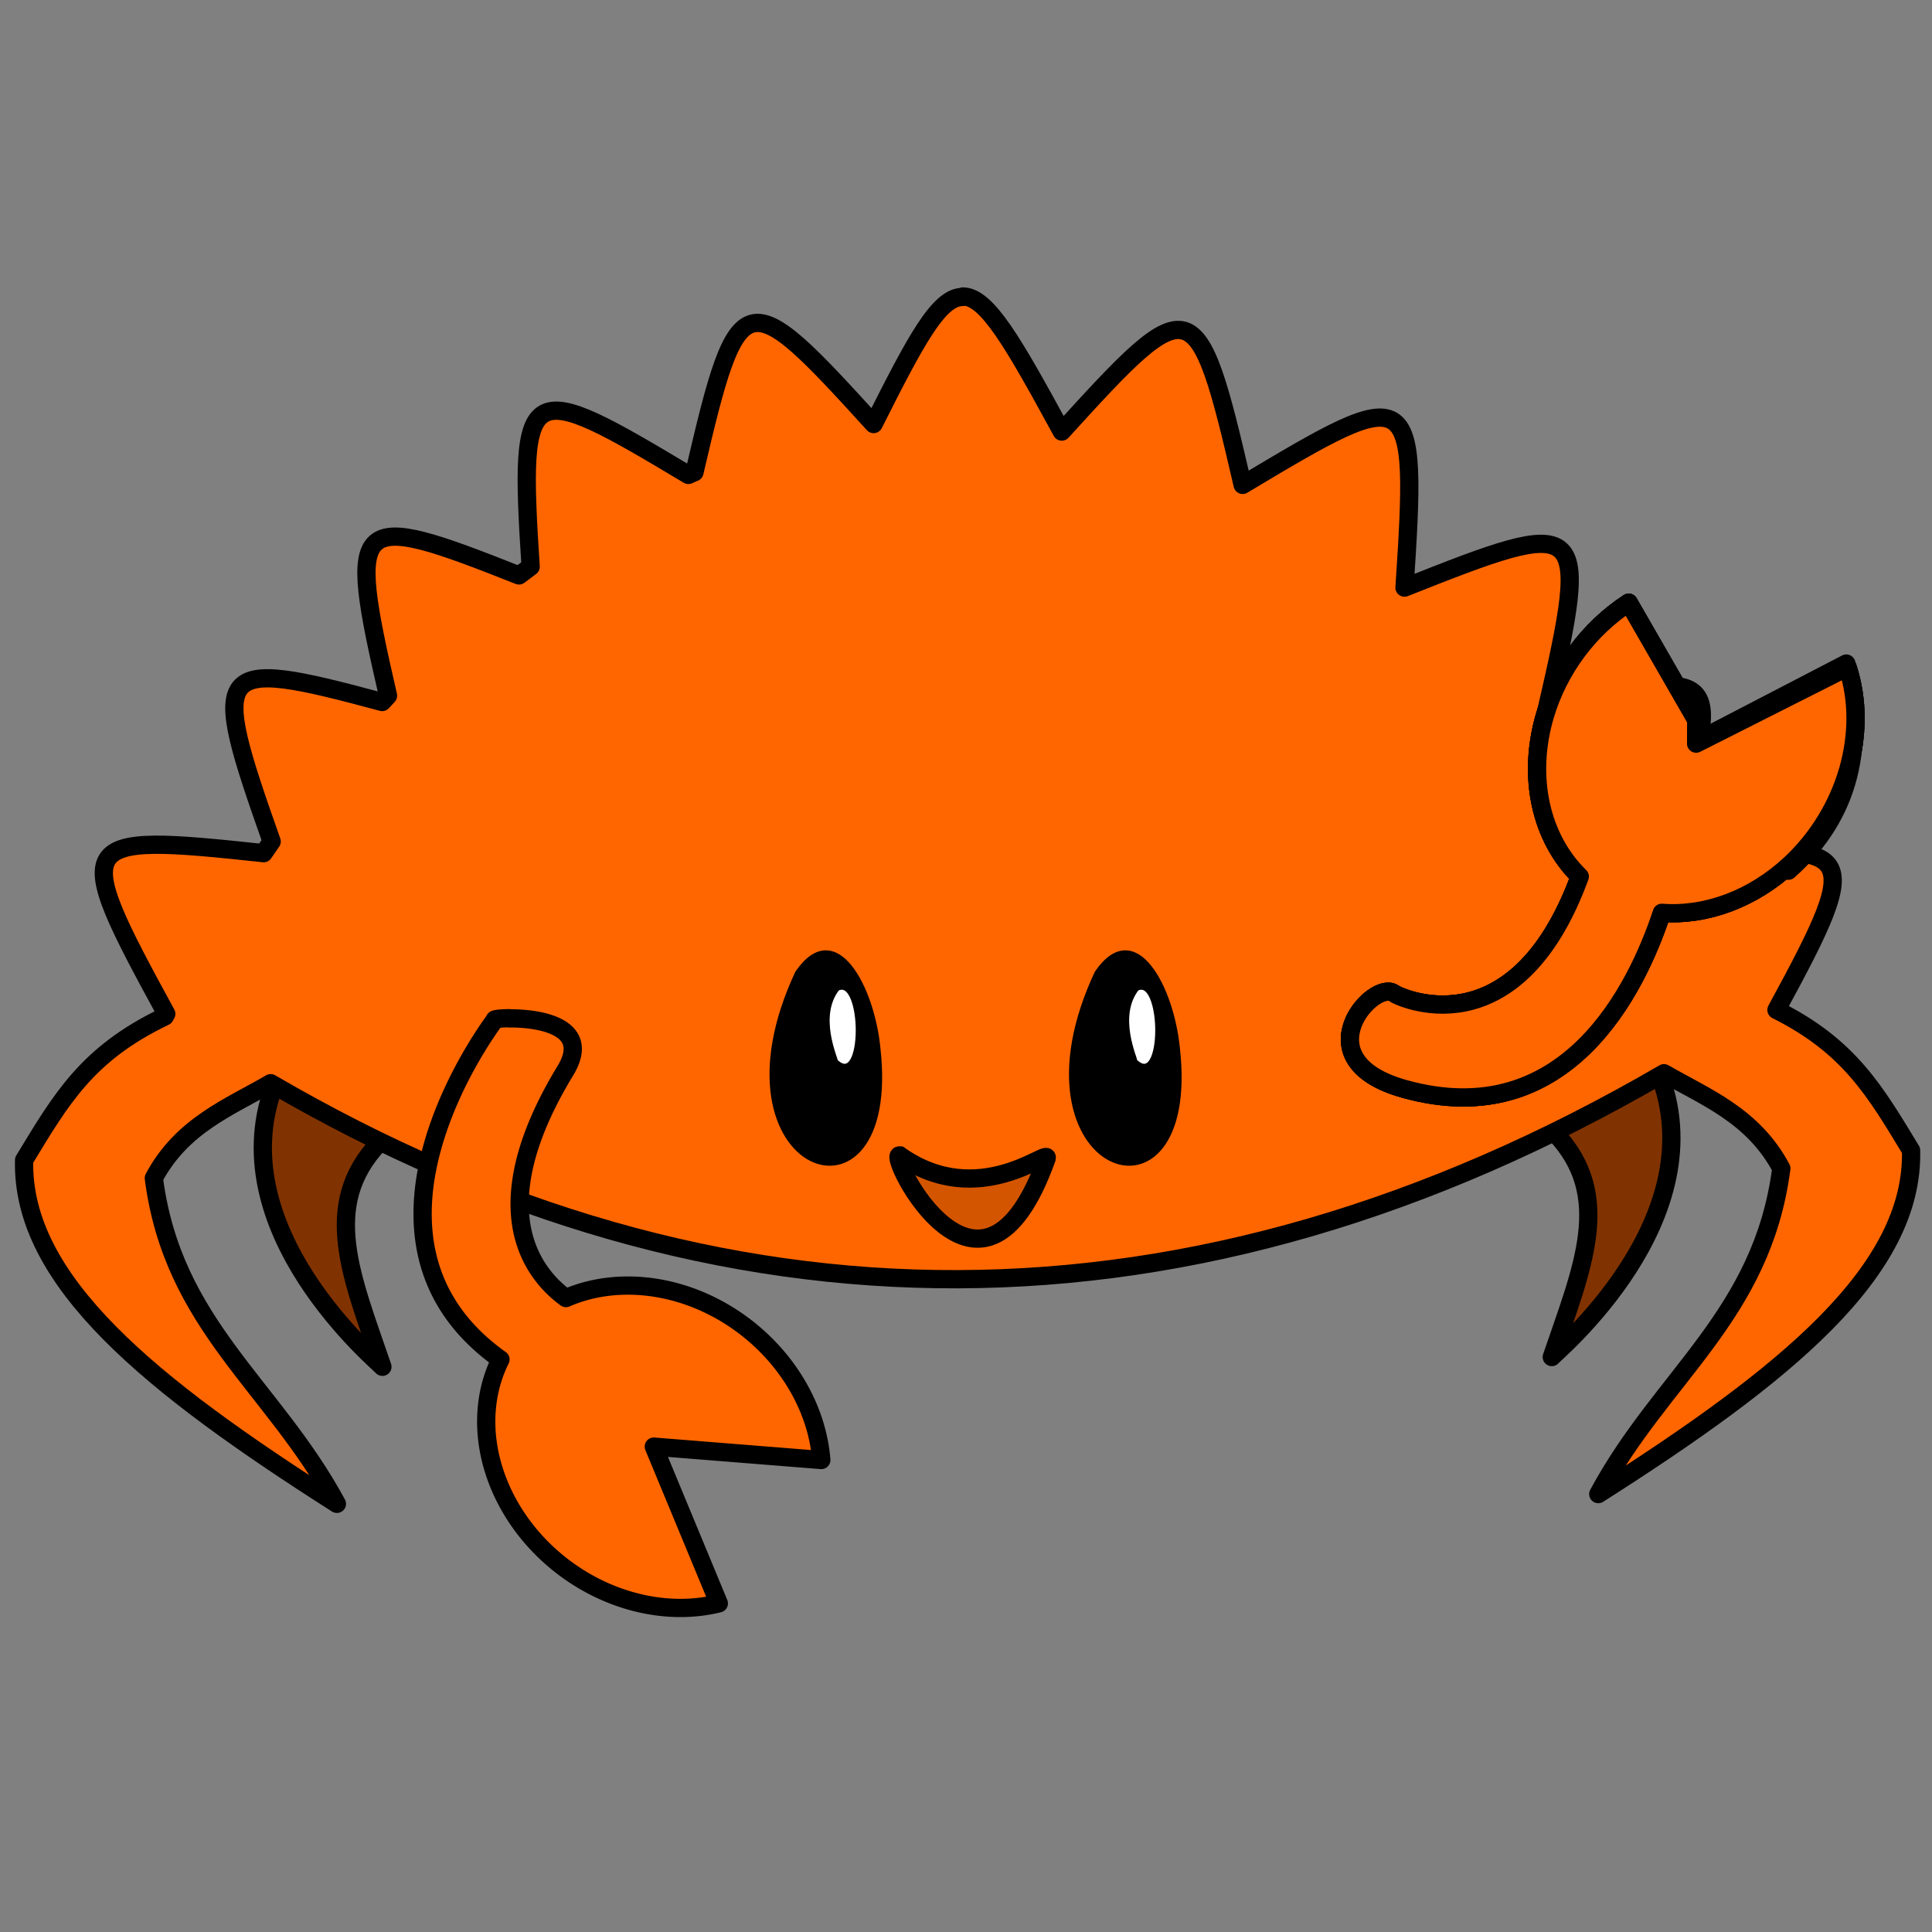 <?xml version="1.0" encoding="UTF-8" standalone="no"?>
<svg
   id="svg5800"
   version="1.1"
   viewBox="0 0 7.937 7.937"
   height="30"
   width="30"
   sodipodi:docname="icon-person.svg"
   inkscape:version="1.2.1 (9c6d41e, 2022-07-14)"
   inkscape:export-filename="../94e4957b/kani-yellow-sign.png"
   inkscape:export-xdpi="86.699997"
   inkscape:export-ydpi="86.699997"
   xmlns:inkscape="http://www.inkscape.org/namespaces/inkscape"
   xmlns:sodipodi="http://sodipodi.sourceforge.net/DTD/sodipodi-0.dtd"
   xmlns="http://www.w3.org/2000/svg"
   xmlns:svg="http://www.w3.org/2000/svg"
   xmlns:rdf="http://www.w3.org/1999/02/22-rdf-syntax-ns#"
   xmlns:cc="http://creativecommons.org/ns#"
   xmlns:dc="http://purl.org/dc/elements/1.1/">
  <rect x="0" y="0" width="7.937" height="7.937" fill="#808080" stroke="none"/>
  <sodipodi:namedview
     pagecolor="#ffffff"
     bordercolor="#666666"
     borderopacity="1"
     objecttolerance="10"
     gridtolerance="10"
     guidetolerance="10"
     inkscape:pageopacity="0"
     inkscape:pageshadow="2"
     inkscape:window-width="1386"
     inkscape:window-height="847"
     id="namedview108"
     showgrid="false"
     inkscape:zoom="13.325447"
     inkscape:cx="8.8177156"
     inkscape:cy="23.001105"
     inkscape:window-x="54"
     inkscape:window-y="25"
     inkscape:window-maximized="0"
     inkscape:current-layer="layer3"
     inkscape:showpageshadow="0"
     inkscape:pagecheckerboard="1"
     inkscape:deskcolor="#d1d1d1"
     inkscape:document-units="mm"
     showguides="true">
    <sodipodi:guide
       position="-2.287,-58.804"
       orientation="0,1"
       id="guide932"
       inkscape:locked="false"
       inkscape:label="MiddleHorizontal"
       inkscape:color="rgb(222,221,218)" />
    <sodipodi:guide
       position="72.713,16.196"
       orientation="-1,0"
       id="guide934"
       inkscape:locked="false"
       inkscape:label="MiddleVertical"
       inkscape:color="rgb(222,221,218)" />
    <sodipodi:guide
       position="2.471,-33.581"
       orientation="0,-1"
       id="guide1652"
       inkscape:locked="false" />
  </sodipodi:namedview>
  <defs
     id="defs5794">
    <radialGradient
       id="Gradient_4"
       gradientUnits="userSpaceOnUse"
       cx="420.208"
       cy="346.897"
       r="21.1">
      <stop
         offset="0"
         stop-color="#B1DEF4"
         id="stop8111" />
      <stop
         offset="1"
         stop-color="#10A7CE"
         id="stop8113" />
    </radialGradient>
    <radialGradient
       id="Gradient_5"
       gradientUnits="userSpaceOnUse"
       cx="385.794"
       cy="98.971"
       r="165.234">
      <stop
         offset="0"
         stop-color="#B1DEF4"
         id="stop8116" />
      <stop
         offset="1"
         stop-color="#10A7CE"
         id="stop8118" />
    </radialGradient>
    <radialGradient
       id="Gradient_6"
       gradientUnits="userSpaceOnUse"
       cx="154.649"
       cy="435.464"
       r="21.1">
      <stop
         offset="0"
         stop-color="#F7B6D3"
         id="stop8121" />
      <stop
         offset="1"
         stop-color="#FF5D73"
         id="stop8123" />
    </radialGradient>
    <radialGradient
       id="Gradient_7"
       gradientUnits="userSpaceOnUse"
       cx="120.117"
       cy="187.538"
       r="165.234">
      <stop
         offset="0"
         stop-color="#F7B6D3"
         id="stop8126" />
      <stop
         offset="1"
         stop-color="#FF5D73"
         id="stop8128" />
    </radialGradient>
    <radialGradient
       id="Gradient_8"
       gradientUnits="userSpaceOnUse"
       cx="660.417"
       cy="435.464"
       r="21.1">
      <stop
         offset="0"
         stop-color="#F7AEB4"
         id="stop8131" />
      <stop
         offset="1"
         stop-color="#F60012"
         id="stop8133" />
    </radialGradient>
    <radialGradient
       id="Gradient_9"
       gradientUnits="userSpaceOnUse"
       cx="625.885"
       cy="187.538"
       r="165.234">
      <stop
         offset="0"
         stop-color="#F7AEB4"
         id="stop8136" />
      <stop
         offset="1"
         stop-color="#F60012"
         id="stop8138" />
    </radialGradient>
    <radialGradient
       id="Gradient_10"
       gradientUnits="userSpaceOnUse"
       cx="283.389"
       cy="577.779"
       r="21.1">
      <stop
         offset="0"
         stop-color="#FBDEAD"
         id="stop8141" />
      <stop
         offset="1"
         stop-color="#FF9800"
         id="stop8143" />
    </radialGradient>
    <radialGradient
       id="Gradient_11"
       gradientUnits="userSpaceOnUse"
       cx="213.711"
       cy="337.353"
       r="165.234">
      <stop
         offset="0"
         stop-color="#FBDEAD"
         id="stop8146" />
      <stop
         offset="1"
         stop-color="#FF9800"
         id="stop8148" />
    </radialGradient>
    <linearGradient
       id="Gradient_12"
       gradientUnits="userSpaceOnUse"
       x1="395.946"
       y1="909.607"
       x2="398.861"
       y2="889.309">
      <stop
         offset="0"
         stop-color="#FF1F19"
         id="stop8151" />
      <stop
         offset="1"
         stop-color="#B7282C"
         id="stop8153" />
    </linearGradient>
    <linearGradient
       id="Gradient_13"
       gradientUnits="userSpaceOnUse"
       x1="364.412"
       y1="920.811"
       x2="381.882"
       y2="898.882">
      <stop
         offset="0"
         stop-color="#FF1F19"
         id="stop8156" />
      <stop
         offset="1"
         stop-color="#B7282C"
         id="stop8158" />
    </linearGradient>
    <linearGradient
       id="Gradient_14"
       gradientUnits="userSpaceOnUse"
       x1="400.103"
       y1="884.014"
       x2="414.327"
       y2="886.432">
      <stop
         offset="0"
         stop-color="#FF1F19"
         id="stop8161" />
      <stop
         offset="1"
         stop-color="#B7282C"
         id="stop8163" />
    </linearGradient>
    <linearGradient
       id="Gradient_15"
       gradientUnits="userSpaceOnUse"
       x1="401.529"
       y1="-883.029"
       x2="418.355"
       y2="-884.721"
       gradientTransform="scale(1,-1)">
      <stop
         offset="0"
         stop-color="#AF2525"
         id="stop8166" />
      <stop
         offset="1"
         stop-color="#90282C"
         id="stop8168" />
    </linearGradient>
    <clipPath
       id="Clip_1">
      <path
         d="m 408.16,886.73 c 2.63,0.16 5.1,-0.27 7.57,-1.06 3.52,-1.3 2.99,-1.72 1.65,-1.82 v 0 l 0.21,-2.29 c -2.74,0.34 -5.51,-0.08 -8.21,-0.56 v 0 c 1.75,0.6 3.93,1.12 4.79,2.94 -0.02,0 -0.03,0 -0.03,0 0,0 -3.11,3.22 -12.86,1.6 2.22,0.78 4.56,0.96 6.88,1.19 z"
         id="path8171" />
    </clipPath>
    <linearGradient
       id="Gradient_16"
       gradientUnits="userSpaceOnUse"
       x1="406.53"
       y1="880.516"
       x2="409.403"
       y2="880.805">
      <stop
         offset="0"
         stop-color="#AF2525"
         id="stop8174" />
      <stop
         offset="1"
         stop-color="#90282C"
         id="stop8176" />
    </linearGradient>
    <linearGradient
       id="Gradient_17"
       gradientUnits="userSpaceOnUse"
       x1="452.2"
       y1="905.456"
       x2="444.604"
       y2="892.921">
      <stop
         offset="0"
         stop-color="#FF1F19"
         id="stop8179" />
      <stop
         offset="1"
         stop-color="#B7282C"
         id="stop8181" />
    </linearGradient>
    <linearGradient
       id="Gradient_18"
       gradientUnits="userSpaceOnUse"
       x1="462.254"
       y1="893.729"
       x2="456.459"
       y2="887.924">
      <stop
         offset="0"
         stop-color="#FF1F19"
         id="stop8184" />
      <stop
         offset="1"
         stop-color="#B7282C"
         id="stop8186" />
    </linearGradient>
    <linearGradient
       id="Gradient_19"
       gradientUnits="userSpaceOnUse"
       x1="446.135"
       y1="882.916"
       x2="429.775"
       y2="883.616">
      <stop
         offset="0"
         stop-color="#FF1F19"
         id="stop8189" />
      <stop
         offset="1"
         stop-color="#B7282C"
         id="stop8191" />
    </linearGradient>
    <linearGradient
       id="Gradient_20"
       gradientUnits="userSpaceOnUse"
       x1="443.248"
       y1="-882.928"
       x2="426.452"
       y2="-884.649"
       gradientTransform="scale(1,-1)">
      <stop
         offset="0"
         stop-color="#AF2525"
         id="stop8194" />
      <stop
         offset="1"
         stop-color="#90282C"
         id="stop8196" />
    </linearGradient>
    <clipPath
       id="Clip_2">
      <path
         d="m 436.63,886.65 c 2.32,-0.16 4.66,-0.45 6.88,-1.19 -3.99,0.52 -9.46,1.2 -12.88,-1.55 0,0 -0.01,0.01 -0.03,0 0.38,-1.36 2.78,-2.34 4.78,-2.94 -5.2,1.07 -8.18,0.51 -8.18,0.51 l 0.23,2.22 0.01,0.01 c -1.35,0.13 -1.9,0.59 1.62,1.88 2.44,0.98 4.99,0.96 7.57,1.06 z"
         id="path8199" />
    </clipPath>
    <linearGradient
       id="Gradient_21"
       gradientUnits="userSpaceOnUse"
       x1="438.234"
       y1="880.485"
       x2="435.361"
       y2="880.78">
      <stop
         offset="0"
         stop-color="#AF2525"
         id="stop8202" />
      <stop
         offset="1"
         stop-color="#90282C"
         id="stop8204" />
    </linearGradient>
    <radialGradient
       id="Gradient_22"
       gradientUnits="userSpaceOnUse"
       cx="421.086"
       cy="879.306"
       r="5.828">
      <stop
         offset="0"
         stop-color="#E61F19"
         id="stop8207" />
      <stop
         offset="0.988"
         stop-color="#9E282C"
         id="stop8209" />
      <stop
         offset="1"
         stop-color="#9E282C"
         id="stop8211" />
    </radialGradient>
    <radialGradient
       id="Gradient_23"
       gradientUnits="userSpaceOnUse"
       cx="146.832"
       cy="-316.119"
       r="53.614"
       gradientTransform="scale(1,-1)">
      <stop
         offset="0"
         stop-color="#FFFFFF"
         id="stop8214" />
      <stop
         offset="1"
         stop-color="#FFFFFF"
         stop-opacity="0.001"
         id="stop8216" />
    </radialGradient>
    <radialGradient
       id="Gradient_24"
       gradientUnits="userSpaceOnUse"
       cx="55.175"
       cy="-176.464"
       r="53.614"
       gradientTransform="scale(1,-1)">
      <stop
         offset="0"
         stop-color="#FFFFFF"
         id="stop8219" />
      <stop
         offset="1"
         stop-color="#FFFFFF"
         stop-opacity="0.001"
         id="stop8221" />
    </radialGradient>
    <radialGradient
       id="Gradient_25"
       gradientUnits="userSpaceOnUse"
       cx="565.531"
       cy="-165.113"
       r="53.614"
       gradientTransform="scale(1,-1)">
      <stop
         offset="0"
         stop-color="#FFFFFF"
         id="stop8224" />
      <stop
         offset="1"
         stop-color="#FFFFFF"
         stop-opacity="0.001"
         id="stop8226" />
    </radialGradient>
    <radialGradient
       id="Gradient_26"
       gradientUnits="userSpaceOnUse"
       cx="333.47"
       cy="-63.138"
       r="53.614"
       gradientTransform="scale(1,-1)">
      <stop
         offset="0"
         stop-color="#FFFFFF"
         id="stop8229" />
      <stop
         offset="1"
         stop-color="#FFFFFF"
         stop-opacity="0.001"
         id="stop8231" />
    </radialGradient>
    <radialGradient
       id="Gradient_27"
       gradientUnits="userSpaceOnUse"
       cx="536.581"
       cy="578.032"
       r="21.1">
      <stop
         offset="0"
         stop-color="#C0E7C7"
         id="stop8234" />
      <stop
         offset="1"
         stop-color="#229614"
         id="stop8236" />
    </radialGradient>
    <radialGradient
       id="Gradient_28"
       gradientUnits="userSpaceOnUse"
       cx="553.574"
       cy="328.29"
       r="165.234">
      <stop
         offset="0"
         stop-color="#C0E7C7"
         id="stop8239" />
      <stop
         offset="1"
         stop-color="#229614"
         id="stop8241" />
    </radialGradient>
    <radialGradient
       id="Gradient_29"
       gradientUnits="userSpaceOnUse"
       cx="488.812"
       cy="-304.626"
       r="53.614"
       gradientTransform="scale(1,-1)">
      <stop
         offset="0"
         stop-color="#FFFFFF"
         id="stop8244" />
      <stop
         offset="1"
         stop-color="#FFFFFF"
         stop-opacity="0.001"
         id="stop8246" />
    </radialGradient>
    <symbol
       id="balloons"
       viewBox="0 0 825 962">
      <g
         style="fill:none;stroke:#eccb78;stroke-width:4.069;stroke-linecap:round;stroke-linejoin:round"
         id="g8261">
        <path
           d="M 291.13,584.61 422.41,889.24 540.38,589.26"
           id="path8249" />
        <path
           d="m 426.95,357.75 -4.54,531.49"
           id="path8251" />
        <path
           d="M 158.17,411.35 421.71,889.24 667.1,402.98"
           id="path8253" />
        <path
           d="m 415.21,958.51 c 8.81,-23.5 6.08,-71.63 6.08,-71.63 -3.66,47 -29.02,70.1 -29.02,70.1"
           id="path8255" />
        <path
           d="m 456.29,956.29 c 0,0 -26.52,-21.77 -32.58,-68.52 0,0 -0.26,48.21 9.75,71.23"
           id="path8257" />
        <path
           d="m 404.06,957.77 c 0,0 13.62,-20.66 18.45,-69.2"
           id="path8259" />
      </g>
      <path
         style="fill:url(#Gradient_4)"
         d="m 423.73,337.05 -21.46,35.03 c -1.86,3.04 0.32,6.93 3.89,6.93 v 0 h 41.71 c 3.51,0 5.7,-3.8 3.94,-6.83 v 0 l -20.25,-35.03 c -0.88,-1.51 -2.41,-2.28 -3.95,-2.28 v 0 c -1.5,0 -2.99,0.72 -3.88,2.18 z"
         id="path8263" />
      <path
         style="fill:url(#Gradient_5)"
         d="m 273.05,178.98 c 0,97.08 68.93,175.78 153.96,175.79 v 0 c 85.03,0 153.96,-78.7 153.97,-175.79 v 0 C 580.98,81.9 512.05,3.2 427.01,3.2 v 0 c -85.03,0 -153.96,78.7 -153.96,175.78 z"
         id="path8265" />
      <path
         style="fill:url(#Gradient_6)"
         d="m 158.17,425.62 -21.46,35.02 c -1.86,3.04 0.32,6.94 3.89,6.94 v 0 h 41.71 c 3.51,0 5.7,-3.8 3.94,-6.84 v 0 L 166,425.71 c -0.88,-1.51 -2.41,-2.27 -3.95,-2.27 v 0 c -1.5,0 -2.99,0.72 -3.88,2.18 z"
         id="path8267" />
      <path
         style="opacity:0.95;fill:url(#Gradient_7)"
         d="m 7.37,267.55 c 0,97.08 68.93,175.78 153.97,175.78 v 0 c 85.03,0 153.96,-78.7 153.96,-175.78 v 0 C 315.3,170.47 246.37,91.77 161.34,91.77 v 0 C 76.31,91.77 7.38,170.47 7.37,267.55 Z"
         id="path8269" />
      <path
         style="fill:url(#Gradient_8)"
         d="m 663.94,425.62 -21.46,35.02 c -1.86,3.04 0.33,6.94 3.89,6.94 v 0 h 41.71 c 3.51,0 5.7,-3.8 3.94,-6.84 v 0 l -20.25,-35.03 c -0.88,-1.51 -2.41,-2.27 -3.95,-2.27 v 0 c -1.5,0 -2.99,0.72 -3.88,2.18 z"
         id="path8271" />
      <path
         style="opacity:0.95;fill:url(#Gradient_9)"
         d="m 513.14,267.55 c 0,97.08 68.93,175.78 153.96,175.78 v 0 c 85.03,0 153.96,-78.7 153.97,-175.78 v 0 C 821.07,170.47 752.14,91.77 667.1,91.77 v 0 c -85.03,0 -153.96,78.7 -153.96,175.78 z"
         id="path8273" />
      <path
         style="fill:url(#Gradient_10)"
         d="m 285.46,567.53 -16.21,37.74 c -1.41,3.27 1.31,6.82 4.83,6.3 v 0 l 41.28,-5.97 c 3.47,-0.5 5.1,-4.58 2.93,-7.33 v 0 l -25.06,-31.76 c -0.93,-1.17 -2.25,-1.74 -3.57,-1.74 v 0 c -1.72,0 -3.42,0.96 -4.2,2.76 z"
         id="path8275" />
      <path
         style="opacity:0.95;fill:url(#Gradient_11)"
         d="m 240.79,236.67 c -84.15,12.18 -141.11,99.94 -127.2,196.02 v 0 c 13.9,96.08 93.39,164.1 177.54,151.92 v 0 c 84.15,-12.18 141.1,-99.94 127.21,-196.02 v 0 C 405.52,300 336.93,235.26 260.34,235.26 v 0 c -6.47,0 -12.99,0.46 -19.55,1.41 z"
         id="path8277" />
      <path
         style="fill:url(#Gradient_27)"
         d="M 542.05,569.11 513.87,599 c -2.44,2.59 -1.1,6.85 2.38,7.59 v 0 l 40.83,8.54 c 3.43,0.72 6.36,-2.55 5.25,-5.88 v 0 l -12.64,-38.43 c -0.66,-2.01 -2.48,-3.13 -4.35,-3.14 v 0 c -1.18,0 -2.38,0.46 -3.29,1.43 z"
         id="path8279" />
      <path
         style="opacity:0.95;fill:url(#Gradient_28)"
         d="m 426.83,383.51 c -19.89,95.02 31.46,186.18 114.68,203.6 v 0 c 83.23,17.42 166.82,-45.49 186.71,-140.52 v 0 C 748.11,351.57 696.76,260.41 613.54,242.99 v 0 c -9.34,-1.96 -18.68,-2.9 -27.94,-2.89 v 0 c -73.25,0 -141.11,59.05 -158.77,143.41 z"
         id="path8281" />
      <path
         style="opacity:0.7;fill:url(#Gradient_23)"
         d="m 126.74,409.71 c 0,0 29.93,-94.86 60.85,-110.42 19.92,-10.03 -4.23,-30.39 -27.01,-14.05 -6.7,5.14 -12.35,11.69 -17.06,18.66 -14.36,21.28 -19.56,46.01 -20.09,71.27 v 0.02 c -0.07,11.6 1.32,23.12 3.31,34.52 z"
         id="path8283" />
      <path
         style="opacity:0.7;fill:url(#Gradient_24)"
         d="m 30.74,269.01 c 0,0 34.33,-93.36 65.93,-107.45 20.37,-9.09 -2.81,-30.55 -26.32,-15.3 0,0 -51.89,32.72 -39.61,122.75 z"
         id="path8285" />
      <path
         style="opacity:0.7;fill:url(#Gradient_25)"
         d="m 537.49,256.64 c 0,0 37.96,-91.94 70.09,-104.8 20.71,-8.29 -1.61,-30.64 -25.71,-16.31 0,0 -53.13,30.67 -44.38,121.11 z"
         id="path8287" />
      <path
         style="opacity:0.7;fill:url(#Gradient_26)"
         d="m 305.43,154.66 c 0,0 37.96,-91.94 70.09,-104.79 20.71,-8.28 -1.61,-30.64 -25.71,-16.32 0,0 -53.13,30.67 -44.38,121.11 z"
         id="path8289" />
      <path
         style="opacity:0.7;fill:url(#Gradient_29)"
         d="m 454.08,393.82 c 0,0 44.65,-88.88 77.64,-99.32 21.27,-6.73 0.66,-30.67 -24.42,-18.17 0,0 -55.25,26.66 -53.22,117.49 z"
         id="path8291" />
      <path
         style="fill:url(#Gradient_12)"
         d="m 375.83,907.75 9.08,1.65 c -1.21,2.8 0.79,11.89 0.79,11.89 v 0 c 8.26,-15.42 34.5,-34.41 33.81,-33.91 v 0 l 0.71,-5.79 c -24.03,1.57 -44.39,26.16 -44.39,26.16 z"
         id="path8293" />
      <path
         style="fill:url(#Gradient_13)"
         d="m 380.2,872.6 c 13.6,7.74 40.82,5.99 40.82,5.99 v 0 c -22.8,-5.81 -32.93,-7.21 -37.4,-7.21 v 0 c -4.17,0 -3.42,1.22 -3.42,1.22 z"
         id="path8295" />
      <path
         style="fill:url(#Gradient_14)"
         d="m 380.45,890.39 c 7.74,5.62 42.01,-3.08 42.01,-3.09 v 0 l -0.09,-10.01 c -42.04,-1.73 -42.31,-5.05 -42.31,-5.05 v 0 z"
         id="path8297" />
      <g
         clip-path="url(#Clip_1)"
         opacity="0.24"
         id="g8301">
        <path
           style="fill:url(#Gradient_15)"
           d="m 408.16,886.73 c 2.63,0.16 5.1,-0.27 7.57,-1.06 3.52,-1.3 2.99,-1.72 1.65,-1.82 v 0 l 0.21,-2.29 c 0,0 -3,0.5 -8.21,-0.56 2.01,0.59 4.41,1.58 4.79,2.94 -0.02,0 -0.03,0 -0.03,0 0,0 -3.11,3.22 -12.86,1.6 2.22,0.78 4.56,0.96 6.88,1.19 z"
           id="path8299" />
      </g>
      <path
         style="fill:url(#Gradient_16)"
         d="m 409.38,881 c -1.53,-0.45 -2.83,-0.68 -2.83,-0.68 v 0 c 1.01,0.28 1.95,0.5 2.83,0.68 z"
         id="path8303" />
      <path
         style="fill:url(#Gradient_17)"
         d="m 425.53,887.37 c 0,0 25.53,18.33 33.88,33.85 v 0 c 0,0 1.98,-9.1 0.76,-11.89 v 0 l 9.08,-1.67 c 0,0 -20.4,-24.55 -44.44,-26.08 v 0 z"
         id="path8305" />
      <path
         style="fill:url(#Gradient_18)"
         d="m 423.74,878.59 c 0,0 40.72,9.96 40.43,-5.69 v 0 c -0.01,-0.45 0.33,-1.72 -3.83,-1.73 v 0 c -4.58,0 -14.62,1.54 -36.6,7.42 z"
         id="path8307" />
      <path
         style="fill:url(#Gradient_19)"
         d="m 422.39,877.29 -0.07,10.01 c 0,0 34.28,8.63 42.01,3 v 0 l -0.11,-17.86 c 0,0 -0.29,1.43 -41.83,4.85 z"
         id="path8309" />
      <g
         clip-path="url(#Clip_2)"
         opacity="0.24"
         id="g8313">
        <path
           style="fill:url(#Gradient_20)"
           d="m 436.63,886.65 c 2.32,-0.16 4.66,-0.45 6.88,-1.19 -9.75,1.64 -12.88,-1.55 -12.88,-1.55 0,0 -0.01,0.01 -0.03,0 0.38,-1.36 2.78,-2.34 4.78,-2.94 -5.2,1.07 -8.18,0.51 -8.18,0.51 l 0.23,2.22 0.01,0.01 c -1.35,0.13 -1.9,0.59 1.62,1.88 2.44,0.98 4.99,0.96 7.57,1.06 z"
           id="path8311" />
      </g>
      <path
         style="fill:url(#Gradient_21)"
         d="m 435.38,880.98 c 0.88,-0.18 1.83,-0.4 2.83,-0.69 v 0 c 0,0 -1.3,0.23 -2.83,0.69 z"
         id="path8315" />
      <path
         style="fill:url(#Gradient_22)"
         d="m 417.09,877.31 c 0,0 -1.77,8.19 0.74,11.61 v 0 l 9.25,-0.01 c 0,0 2.64,-7.59 0.88,-11.59 v 0 c 0,0 -4.62,-1 -7.84,-1 v 0 c -1.6,0 -2.86,0.25 -3.03,0.99 z"
         id="path8317" />
    </symbol>
  </defs>
  <g
     inkscape:groupmode="layer"
     id="layer2"
     inkscape:label="Kani"
     style="display:inline"
     transform="translate(-42.516,-15.697)">
    <path
       id="path5404"
       d="m 43.651,20.135 c -0.251,0.608 0.433,1.168 0.436,1.177 -0.125,-0.367 -0.257,-0.662 -0.014,-0.919"
       style="fill:#803300;stroke:#000000;stroke-width:0.075;stroke-linecap:butt;stroke-linejoin:round;stroke-miterlimit:4;stroke-dasharray:none;stroke-opacity:1"
       inkscape:label="kani-rear-claw-left"
       inkscape:export-filename="../1d28c49c/party-kani.png"
       inkscape:export-xdpi="160.64"
       inkscape:export-ydpi="160.64" />
    <path
       style="fill:#803300;stroke:#000000;stroke-width:0.075;stroke-linecap:butt;stroke-linejoin:round;stroke-miterlimit:4;stroke-dasharray:none;stroke-opacity:1"
       d="m 49.327,20.095 c 0.251,0.608 -0.433,1.168 -0.436,1.177 0.125,-0.367 0.257,-0.662 0.014,-0.919"
       id="path5408"
       inkscape:label="kani-rear-claw-right" />
    <path
       id="path4529"
       d="m 46.471,16.917 c -0.098,-0.001 -0.192,0.176 -0.366,0.522 -0.527,-0.58 -0.554,-0.587 -0.736,0.198 -0.009,0.004 -0.017,0.007 -0.025,0.011 -0.664,-0.398 -0.699,-0.401 -0.648,0.377 -0.016,0.012 -0.032,0.024 -0.048,0.036 -0.681,-0.27 -0.71,-0.253 -0.538,0.494 -0.008,0.009 -0.016,0.017 -0.024,0.026 -0.694,-0.187 -0.713,-0.159 -0.454,0.573 -0.011,0.016 -0.022,0.032 -0.033,0.048 -0.782,-0.084 -0.798,-0.068 -0.4,0.66 -0.002,0.004 -0.004,0.007 -0.006,0.011 -0.32,0.153 -0.426,0.34 -0.578,0.59 -0.012,0.497 0.52,0.925 1.285,1.412 -0.263,-0.487 -0.674,-0.734 -0.752,-1.338 0.115,-0.217 0.312,-0.292 0.48,-0.39 1.841,1.074 3.785,1.087 5.724,-0.041 0.169,0.098 0.366,0.173 0.482,0.391 -0.079,0.604 -0.49,0.851 -0.752,1.338 0.765,-0.487 1.297,-0.915 1.285,-1.412 -0.148,-0.244 -0.253,-0.427 -0.553,-0.577 0.375,-0.689 0.339,-0.696 -0.448,-0.611 -0.007,-0.009 -0.013,-0.017 -0.02,-0.026 0.272,-0.767 0.255,-0.787 -0.478,-0.589 0.185,-0.801 0.161,-0.804 -0.582,-0.509 0.056,-0.844 0.036,-0.842 -0.665,-0.422 -0.187,-0.809 -0.209,-0.807 -0.743,-0.219 -0.201,-0.369 -0.307,-0.554 -0.406,-0.555 z"
       style="display:inline;fill:#ff6600;stroke:#000000;stroke-width:0.075;stroke-linecap:butt;stroke-linejoin:round;stroke-miterlimit:4;stroke-dasharray:none;stroke-opacity:1"
       inkscape:label="kani-body" />
    <g
       id="g5758"
       transform="matrix(0.075,0,0,0.075,38.801,11.327)"
       style="display:inline"
       inkscape:label="kani-face">
      <path
         style="display:inline;fill:#d45500;stroke:#000000;stroke-width:1;stroke-linecap:butt;stroke-linejoin:miter;stroke-miterlimit:4;stroke-dasharray:none;stroke-opacity:1"
         d="m 98.809,121.552 c -0.683,-0.056 4.469,10.176 8.052,0.173 0.241,-0.674 -3.692,2.91 -8.052,-0.173 z"
         id="path5399"
         inkscape:label="kani-smile" />
      <g
         id="g351"
         inkscape:label="kani-eye-left">
        <path
           style="fill:#000000;stroke:#000000;stroke-width:0.265px;stroke-linecap:butt;stroke-linejoin:miter;stroke-opacity:1"
           d="m 93.213,111.563 c -5.131,10.992 5.618,14.735 4.413,4.12 -0.319,-3.288 -2.328,-7.174 -4.413,-4.12 z"
           id="path5415" />
        <path
           style="fill:#ffffff;stroke:#000000;stroke-width:0.265px;stroke-linecap:butt;stroke-linejoin:miter;stroke-opacity:1"
           d="m 95.394,112.414 c -1.183,1.519 -0.082,3.836 -0.099,3.985 1.674,1.641 1.613,-4.77 0.099,-3.985 z"
           id="path5417" />
      </g>
      <g
         id="g355"
         inkscape:label="kani-eye-right">
        <path
           id="path5433"
           d="m 109.617,111.563 c -5.131,10.992 5.618,14.735 4.413,4.12 -0.319,-3.288 -2.328,-7.174 -4.413,-4.12 z"
           style="fill:#000000;stroke:#000000;stroke-width:0.265px;stroke-linecap:butt;stroke-linejoin:miter;stroke-opacity:1" />
        <path
           id="path5435"
           d="m 111.799,112.414 c -1.183,1.519 -0.082,3.836 -0.099,3.985 1.674,1.641 1.613,-4.77 0.099,-3.985 z"
           style="display:inline;fill:#ffffff;stroke:#000000;stroke-width:0.265px;stroke-linecap:butt;stroke-linejoin:miter;stroke-opacity:1" />
      </g>
    </g>
    <path
       id="path5389"
       d="m 44.608,19.88 c -0.038,2.95e-4 -0.064,0.004 -0.059,0.007 0,0 -0.683,0.893 0.023,1.395 a 0.729,0.619 37.794 0 0 0.107,0.705 0.729,0.619 37.794 0 0 0.79,0.297 l -0.267,-0.644 0.688,0.055 a 0.729,0.619 37.794 0 0 -0.525,-0.666 0.729,0.619 37.794 0 0 -0.524,6.81e-4 c -0.139,-0.102 -0.346,-0.368 -0.003,-0.933 0.114,-0.187 -0.115,-0.217 -0.23,-0.216 z"
       style="display:inline;fill:#ff6600;fill-opacity:1;stroke:#000000;stroke-width:0.075;stroke-linejoin:round;stroke-miterlimit:4;stroke-dasharray:none;stroke-opacity:1"
       inkscape:label="kani-claw-left-down" />
    <path
       id="path8665"
       d="m 83.96,109.113 c -0.275,0.43 -0.498,0.691 -0.498,0.626 0,0 -14.966,1.387 -15.636,-10.186 a 9.747,8.277 84.336 0 1 -7.216,-6.229 9.747,8.277 84.336 0 1 2.259,-11.057 l 5.392,7.595 4.269,-8.179 a 9.747,8.277 84.336 0 1 3.809,10.689 9.747,8.277 84.336 0 1 -3.735,5.93 c 0.165,2.303 1.71,6.54 10.543,6.669 2.923,0.043 1.638,2.851 0.813,4.142 z"
       style="display:none;fill:#ff6600;fill-opacity:1;stroke:#000000;stroke-width:1;stroke-linejoin:round;stroke-miterlimit:4;stroke-dasharray:none;stroke-opacity:1"
       inkscape:label="kani-claw-left-up" />
  </g>
  <g
     inkscape:groupmode="layer"
     id="layer3"
     inkscape:label="kani-claw-right-overlay"
     style="display:inline"
     transform="translate(-42.516,-15.697)">
    <path
       d="m 49.863,19.274 c 0.262,-0.233 0.314,-0.524 0.238,-0.851 l -0.553,0.287 z"
       style="display:inline;fill:#2a3455;fill-opacity:1;stroke:#000000;stroke-width:0.075;stroke-linecap:butt;stroke-linejoin:round;stroke-miterlimit:4;stroke-dasharray:none;stroke-opacity:1"
       id="path523"
       inkscape:label="under-kani-claw" />
    <path
       id="path5732-74"
       d="m 49.207,18.173 c -0.163,0.106 -0.288,0.274 -0.344,0.463 -0.074,0.251 -0.019,0.504 0.143,0.662 -0.268,0.731 -0.752,0.49 -0.762,0.481 -0.082,-0.064 -0.387,0.271 0.04,0.391 0.667,0.187 0.955,-0.409 1.059,-0.723 0.183,0.014 0.375,-0.058 0.527,-0.199 0.229,-0.213 0.325,-0.54 0.236,-0.81 l -0.622,0.314 4.31e-4,-0.097 z"
       style="display:inline;fill:#ff6600;fill-opacity:1;stroke:#000000;stroke-width:0.075;stroke-linejoin:round;stroke-miterlimit:4;stroke-dasharray:none;stroke-opacity:1" />
    <path
       style="display:inline;opacity:1;fill:#ff6600;fill-opacity:1;stroke:#000000;stroke-width:0.075;stroke-linejoin:round;stroke-miterlimit:4;stroke-dasharray:none;stroke-opacity:1"
       d="m 49.207,18.173 c -0.163,0.106 -0.288,0.274 -0.344,0.463 -0.074,0.251 -0.019,0.504 0.143,0.662 -0.268,0.731 -0.752,0.49 -0.762,0.481 -0.082,-0.064 -0.387,0.271 0.04,0.391 0.667,0.187 0.955,-0.409 1.059,-0.723 0.183,0.014 0.375,-0.058 0.527,-0.199 0.229,-0.213 0.325,-0.54 0.236,-0.81 l -0.622,0.314 4.31e-4,-0.097 z"
       id="path5728" />
    <path
       id="path5732"
       d="m 49.207,18.173 c -0.163,0.106 -0.288,0.274 -0.344,0.463 -0.074,0.251 -0.019,0.504 0.143,0.662 -0.268,0.731 -0.752,0.49 -0.762,0.481 -0.082,-0.064 -0.387,0.271 0.04,0.391 0.667,0.187 0.955,-0.409 1.059,-0.723 0.183,0.014 0.375,-0.058 0.527,-0.199 0.229,-0.213 0.325,-0.54 0.236,-0.81 l -0.622,0.314 4.31e-4,-0.097 z"
       style="display:inline;opacity:1;fill:#ff6600;fill-opacity:1;stroke:#000000;stroke-width:0.075;stroke-linejoin:round;stroke-miterlimit:4;stroke-dasharray:none;stroke-opacity:1" />
  </g>
  <g
     id="g7998"
     inkscape:label="party-hat"
     transform="matrix(1.011,0,0,0.946,-36.985,-14.268)"
     style="display:none">
    <path
       style="display:inline;fill:#1da1f2;fill-opacity:1;stroke:none;stroke-width:1.4;stroke-linecap:round;stroke-linejoin:round;stroke-dasharray:none;stroke-opacity:1"
       d="M 84.97,82.659 98.594,41.592 113.931,82.386 c 0,0 -8.709,2.847 -15.025,2.754 -6.316,-0.093 -13.936,-2.482 -13.936,-2.482 z"
       id="path7024"
       inkscape:label="party-hat-background"
       sodipodi:nodetypes="cccsc" />
    <path
       style="display:inline;fill:#ffd60f;fill-opacity:1;stroke:#ff00ff;stroke-width:0;stroke-linecap:round;stroke-linejoin:miter;stroke-dasharray:none;stroke-opacity:1"
       d="m 90.866,64.773 -1.399,3.65 c 0,0 6.298,-0.008 9.605,-2.23 3.307,-2.222 6.642,-4.763 6.638,-5.893 -0.004,-1.13 -1.224,-3.398 -1.224,-3.398 0,0 -1.764,2.983 -5.09,4.759 -3.326,1.776 -6.256,3.317 -8.529,3.111 z"
       id="path7711"
       inkscape:label="yellow-middle" />
    <path
       style="fill:#ffd60f;fill-opacity:1;stroke:#ff00ff;stroke-width:0;stroke-linecap:round;stroke-linejoin:miter;stroke-dasharray:none;stroke-opacity:1"
       d="m 95.284,50.496 c 0,0 2.018,-0.743 2.746,-1.21 0.684,-0.439 2.541,-1.494 2.506,-1.917 -0.035,-0.423 0.907,1.639 0.907,1.639 0,0 -0.433,0.543 -1.447,1.61 -1.014,1.067 -1.728,1.359 -2.265,1.623 -0.536,0.264 -2.087,0.861 -2.636,0.794 -0.55,-0.068 0.189,-2.538 0.189,-2.538 z"
       id="path7713"
       sodipodi:nodetypes="csccsssc"
       inkscape:label="yellow-top" />
    <path
       style="display:inline;fill:#ffd60f;fill-opacity:1;stroke:#ff00ff;stroke-width:0;stroke-linecap:round;stroke-linejoin:miter;stroke-dasharray:none;stroke-opacity:1"
       d="m 109.927,71.489 c 0,0 -2.205,3.008 -3.437,4.222 -1.06,1.045 -3.399,2.327 -5.459,3.108 -2.06,0.781 -7.39,2.031 -10.319,2.036 -2.535,0.004 -3.102,-0.179 -4.727,-0.614 -1.01,-0.271 -0.801,2.045 -0.801,2.045 l 4.859,2.21 10.217,-0.32 c 0,0 3.088,-0.859 3.263,-0.923 0.175,-0.064 5.611,-3.776 5.919,-4.177 0.308,-0.401 1.979,-2.855 1.859,-3.107 -0.121,-0.252 -1.374,-4.48 -1.374,-4.48 z"
       id="path7715"
       sodipodi:nodetypes="csssscccsssc"
       inkscape:label="yellow-bottom" />
    <path
       style="display:inline;fill:#ffffff;fill-opacity:1;stroke:#ff00ff;stroke-width:0;stroke-linecap:round;stroke-linejoin:miter;stroke-dasharray:none;stroke-opacity:1"
       d="m 88.208,72.747 c 0,0 6.252,0.04 9.908,-1.877 3.876,-2.032 5.147,-2.117 8.954,-7.814 -0.035,-0.423 1.597,3.704 1.597,3.704 0,0 -2.991,5.115 -6.196,6.654 -4.08,1.959 -6.325,2.676 -8.935,3.106 -1.714,0.283 -4.821,0.353 -6.272,-0.013 -0.537,-0.135 0.944,-3.76 0.944,-3.76 z"
       id="path7982"
       sodipodi:nodetypes="csccssscc"
       inkscape:label="white-middle" />
    <path
       style="fill:#ffffff;fill-opacity:1;stroke:#ff00ff;stroke-width:0;stroke-linecap:round;stroke-linejoin:miter;stroke-dasharray:none;stroke-opacity:1"
       d="m 92.993,57.29 c 0,0 3.63,-0.72 5.483,-2.091 0.653,-0.483 3.663,-3.285 4.163,-4.079 -0.035,-0.423 0.984,2.84 0.984,2.84 0,0 -1.555,1.92 -2.688,2.888 -1.119,0.956 -3.276,2.194 -4.816,2.749 -1.634,0.589 -3.388,0.798 -3.938,0.73 -0.55,-0.068 0.811,-3.036 0.811,-3.036 z"
       id="path7979"
       sodipodi:nodetypes="csccsssc"
       inkscape:label="white-top" />
    <path
       style="display:inline;fill:none;fill-opacity:1;stroke:#ff00ff;stroke-width:1.4;stroke-linecap:round;stroke-linejoin:round;stroke-dasharray:none;stroke-opacity:1"
       d="M 84.97,82.659 98.594,41.592 113.931,82.386 c 0,0 -8.709,2.847 -15.025,2.754 -6.316,-0.093 -13.936,-2.482 -13.936,-2.482 z"
       id="path508"
       inkscape:label="party-hat-outline"
       sodipodi:nodetypes="cccsc" />
    <path
       style="display:inline;fill:#000000;fill-opacity:1;stroke:#8f57a8;stroke-width:2.4;stroke-linecap:round;stroke-linejoin:round;stroke-dasharray:none;stroke-opacity:1"
       d="m 95.308,40.797 8.864,3.524 c -4.511,-1.477 -5.455,1.171 -8.289,2.244 0,0 5.052,-7.958 4.765,-7.734 -1.619,1.264 -2.26,9.161 -2.26,9.161 l -0.261,-9.396 3.699,7.922 -7.079,-2.809 8.819,-2.236 z"
       id="path3171-3"
       sodipodi:nodetypes="cccscccccc"
       inkscape:label="pompom" />
    <path
       style="display:inline;fill:#0056ed;fill-opacity:1;stroke:#ae00ff;stroke-width:2.4;stroke-linecap:round;stroke-linejoin:round;stroke-dasharray:none;stroke-opacity:1"
       d="m 96.516,39.086 5.923,7.476 c -3.173,-3.531 -5.312,-1.707 -8.303,-2.191 0,0 8.349,-4.376 7.989,-4.325 -2.034,0.288 -6.529,6.811 -6.529,6.811 l 4.462,-8.273 -0.747,8.711 -4.733,-5.967 8.758,2.463 z"
       id="path3171"
       sodipodi:nodetypes="cccscccccc"
       inkscape:label="pompom" />
    <path
       style="fill:#744eaa;fill-opacity:1;stroke:#8f57a8;stroke-width:0.1;stroke-linecap:round;stroke-linejoin:round;stroke-dasharray:none;stroke-opacity:1"
       d="m 85.749,80.806 -1.299,-0.794 -0.72,1.517 -1.2,0.026 1.08,1.593 -0.479,1.666 1.728,-0.046 0.945,1.102 1.596,-0.42 1.014,1.12 1.617,-0.611 0.955,0.87 1.417,-0.82 1.399,0.894 1.623,-0.936 1.192,0.881 1.692,-0.626 1.624,0.595 1.274,-0.73 1.142,0.675 0.84,-0.542 1.743,0.434 1.379,-0.883 1.464,0.79 0.984,-0.724 1.569,0.265 0.839,-1.064 1.582,0.538 1.046,-1.073 1.46,-0.386 -0.024,-1.464 0.731,-1.312 -1.087,-0.62 -0.545,-1.441 -1.299,0.821 -1.721,-0.804 -0.891,1.606 -1.448,-0.174 -0.401,0.954 -1.259,-0.743 -1.143,1.026 -2.051,-0.719 c 0,0 -1.154,1.055 -1.217,1.018 -0.063,-0.036 -0.729,-0.632 -0.729,-0.632 l -2.782,0.99 -1.011,-0.983 -0.765,0.898 -1.265,-0.509 -1.393,0.64 -1.262,-0.842 -1.208,1.022 -2.137,-1.168 -0.832,0.565 -0.717,-0.941 -1.262,0.223 -0.854,-1.073 z"
       id="path3419"
       inkscape:label="purple-frizzy-bit" />
  </g>
  <g
     id="g571"
     transform="matrix(-0.378,-0.192,-0.192,0.378,158.668,75.525)"
     inkscape:export-filename="../fe6a9b8b/kani-stabby.png"
     inkscape:export-xdpi="370.63721"
     inkscape:export-ydpi="370.63721"
     style="display:none"
     inkscape:label="knife-left">
    <path
       d="M 327.329,104.17 313.239,90.08 246.315,157.004 c 0,0 -6.097,4.902 -4.455,8.974 1.643,4.072 4.345,5.772 11.56,6.846 6.142,0.998 6.564,-1.722 9.065,-9.079 2.499,-7.357 3.924,-2.647 12.853,-11.575 8.93,-8.928 21.213,-19.646 26.569,-29.004 5.358,-9.355 4.431,-10.428 12.072,-10.213 4.214,0.072 4.889,-0.462 6.318,-1.749 1.429,-1.285 7.033,-7.034 7.033,-7.034"
       style="fill:#c52a34;fill-opacity:1;fill-rule:nonzero;stroke:none;stroke-width:0.035"
       id="path561" />
    <path
       d="M 333.981,110.821 313.53,90.37 c 0,0 66.27,-67.178 73.769,-74.222 7.497,-7.045 13.081,-13.081 23.418,-16.149 -0.681,6.589 -6.214,20.984 -13.485,31.664 -7.271,10.682 -36.325,51.55 -63.252,79.159"
       style="fill:#b9b8b7;fill-opacity:1;fill-rule:nonzero;stroke:none;stroke-width:0.035"
       id="path563" />
    <path
       d="m 404.214,2.595 c -6.52,3.333 -11.157,8.142 -16.915,13.553 -7.499,7.043 -73.769,74.222 -73.769,74.222 l 15.68,15.679 c 26.927,-27.609 55.979,-68.477 63.251,-79.158 5.178,-7.606 9.464,-17.083 11.754,-24.295"
       style="fill:#999a99;fill-opacity:1;fill-rule:nonzero;stroke:none;stroke-width:0.035"
       id="path565" />
    <path
       d="m 255.689,173.172 c -0.62,0 -1.32,-0.066 -2.118,-0.195 -4.672,-0.694 -7.692,-1.903 -9.12,-3.202 l 0.014,-0.014 c 1.827,1.52 4.549,2.408 8.953,3.064 0.811,0.132 1.522,0.199 2.152,0.199 4.138,0 4.742,-2.893 6.913,-9.278 2.499,-7.357 3.924,-2.647 12.853,-11.575 8.93,-8.928 21.213,-19.646 26.569,-29.004 4.983,-8.7 4.531,-10.237 10.588,-10.237 0.457,0 0.949,0.009 1.484,0.024 0.247,0.004 0.483,0.006 0.707,0.006 3.589,0 4.266,-0.544 5.611,-1.755 1.429,-1.285 7.033,-7.034 7.033,-7.034 v 0 c 0,0 -5.6,5.755 -7.029,7.039 -1.345,1.211 -2.018,1.759 -5.611,1.759 -0.223,0 -0.456,-0.002 -0.702,-0.006 -0.533,-0.015 -1.023,-0.024 -1.477,-0.024 -6.063,0 -5.6,1.544 -10.585,10.247 -5.357,9.358 -17.621,20.094 -26.551,29.023 -8.928,8.928 -10.314,4.256 -12.813,11.614 -2.176,6.4 -2.72,9.349 -6.871,9.349 m 71.64,-69.002 -8.636,-8.636 v 0 l 8.636,8.636"
       style="fill:#cdccca;fill-opacity:1;fill-rule:nonzero;stroke:none;stroke-width:0.035"
       id="path567" />
    <path
       d="m 255.571,173.023 c -0.629,0 -1.341,-0.067 -2.152,-0.199 -4.404,-0.655 -7.127,-1.544 -8.953,-3.064 l 74.227,-74.227 8.636,8.636 c 0,0 -5.605,5.75 -7.033,7.034 -1.345,1.211 -2.022,1.755 -5.611,1.755 -0.224,0 -0.459,-0.002 -0.707,-0.006 -0.536,-0.015 -1.028,-0.024 -1.484,-0.024 -6.057,0 -5.605,1.538 -10.588,10.237 -5.356,9.358 -17.639,20.076 -26.569,29.004 -8.929,8.929 -10.354,4.218 -12.853,11.575 -2.171,6.385 -2.775,9.278 -6.913,9.278"
       style="fill:#9b232b;fill-opacity:1;fill-rule:nonzero;stroke:none;stroke-width:0.035"
       id="path569" />
  </g>
</svg>
